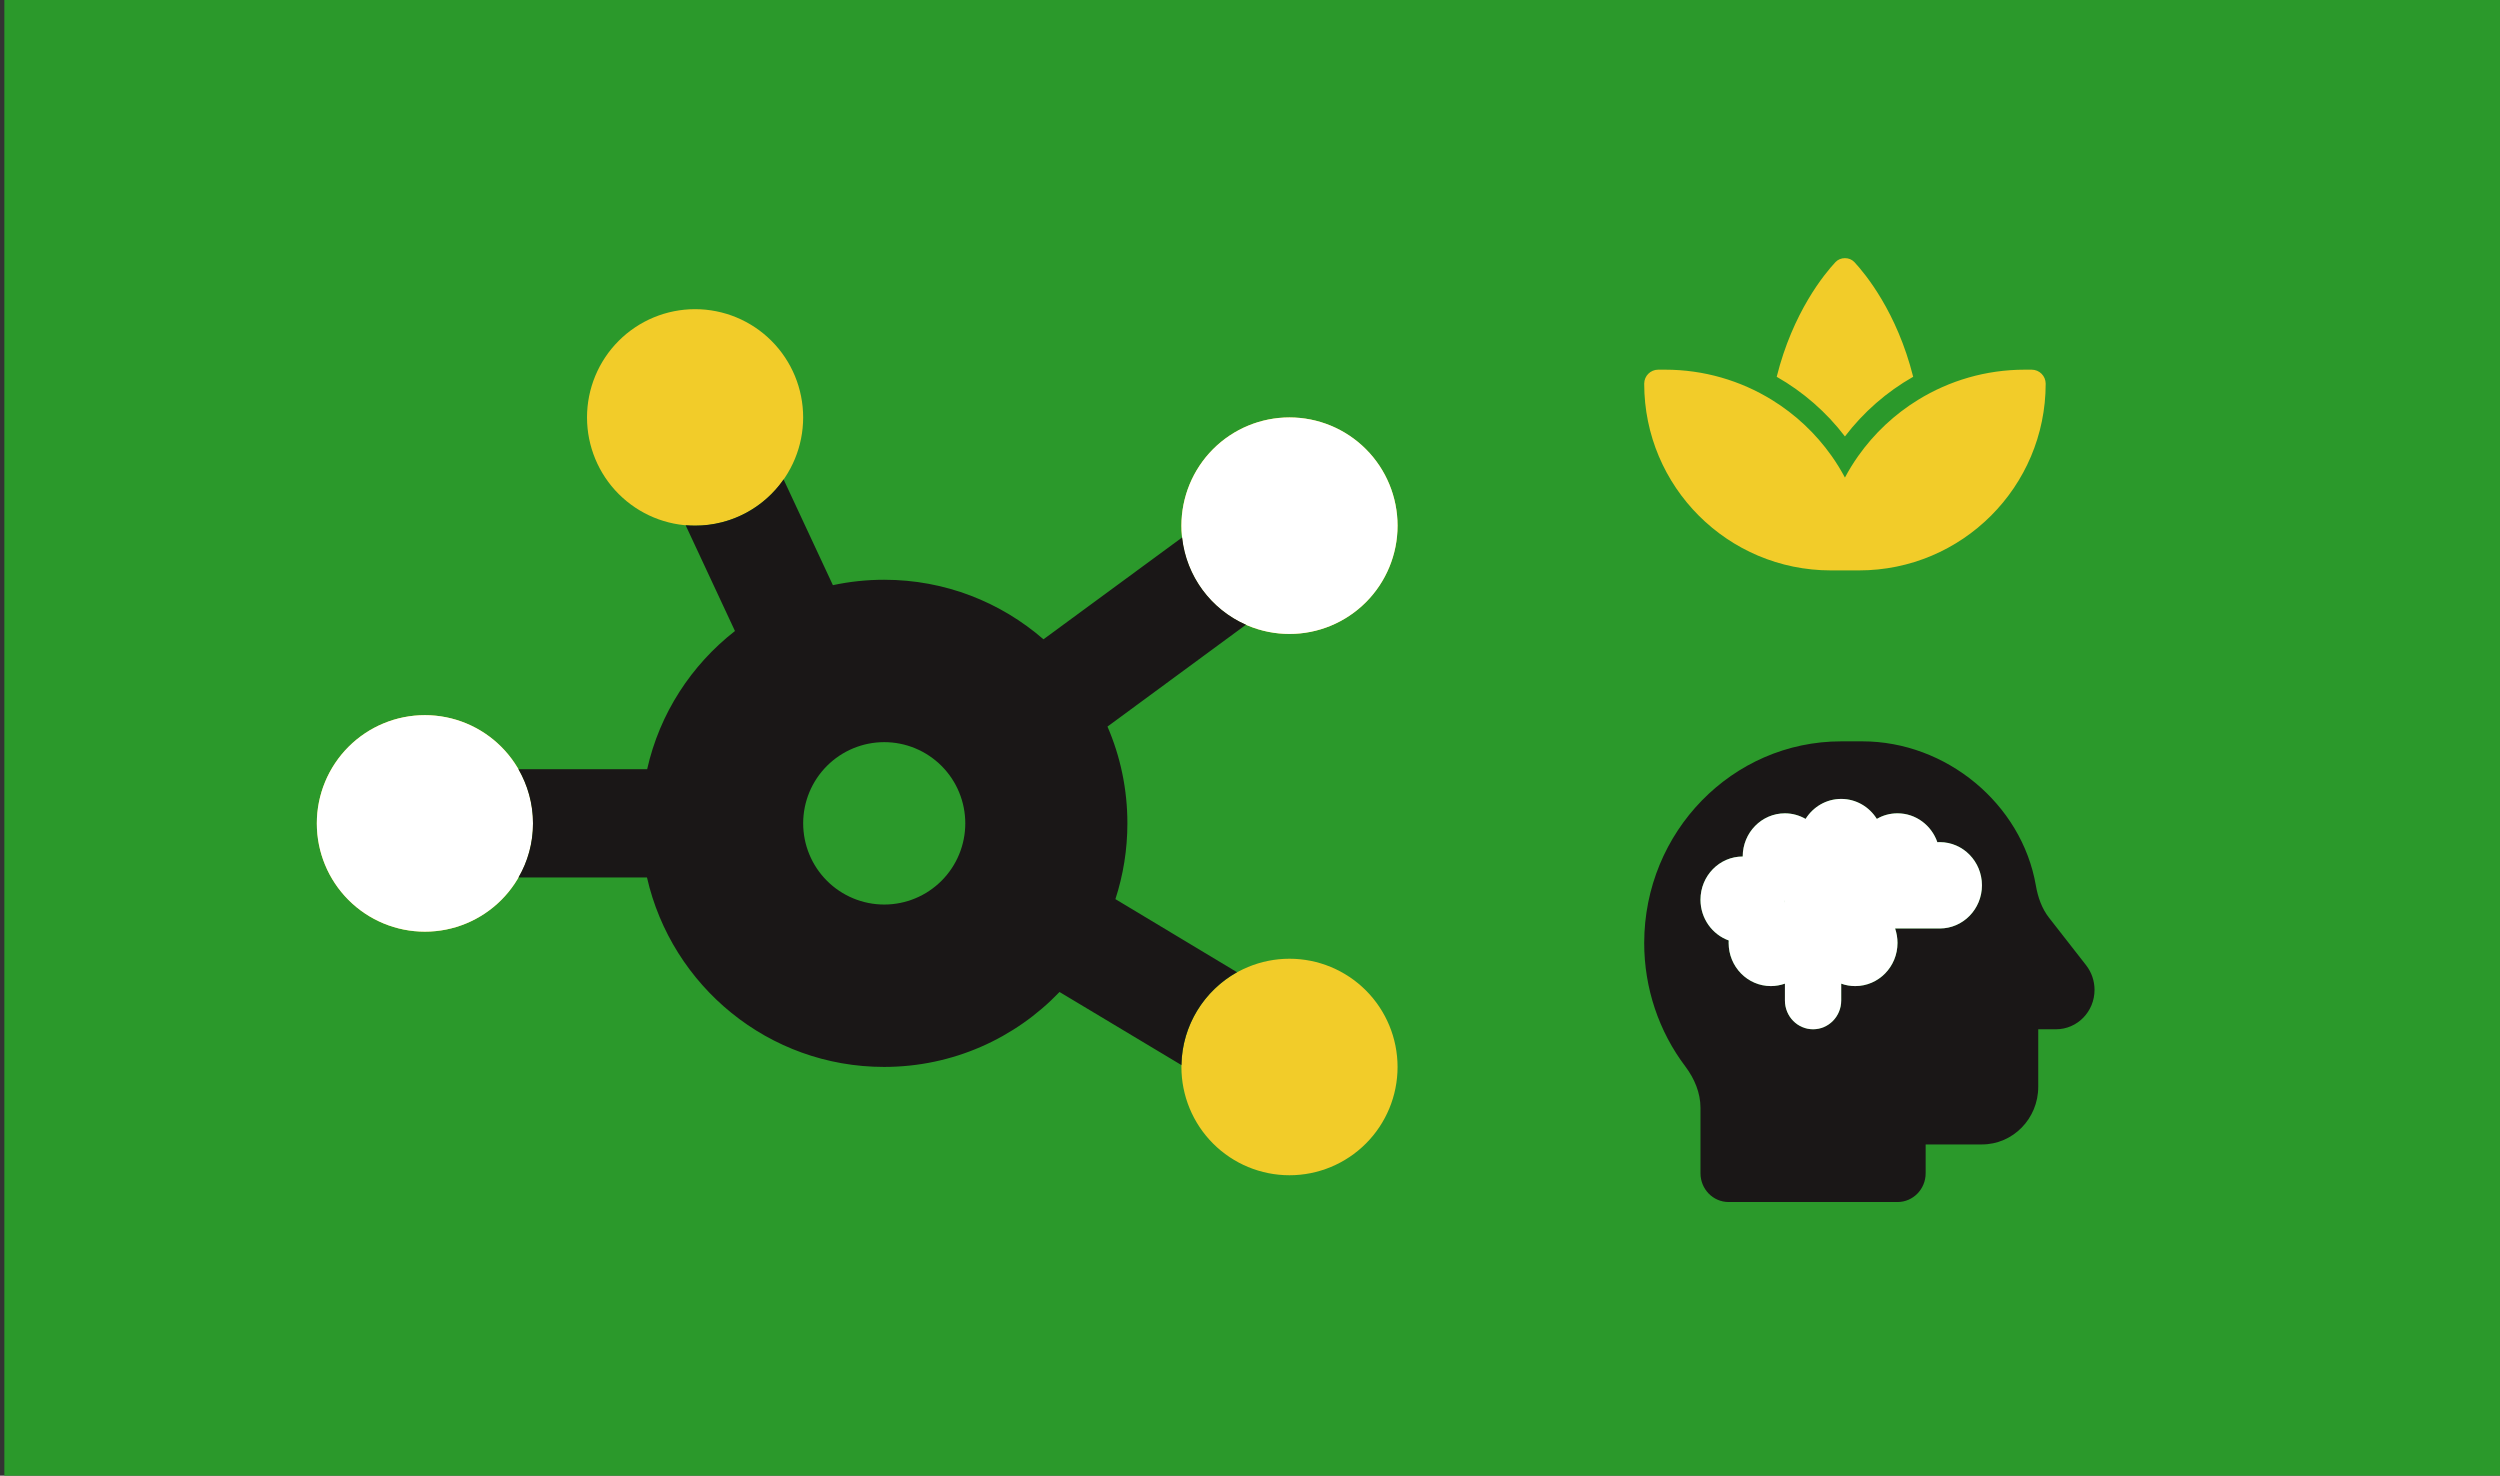 <?xml version="1.0" encoding="UTF-8"?> <svg xmlns="http://www.w3.org/2000/svg" width="288" height="170" viewBox="0 0 288 170" fill="none"><rect x="0" y="0" width="288" height="170" fill="#333333" stroke="none"/><rect width="289" height="170" transform="translate(0.5)" fill="#2B992B"></rect><path d="M189.412 108.642C189.412 95.83 199.564 85.403 212.108 85.403H214.54C224.186 85.403 232.9 92.586 234.531 102.008C234.764 103.355 235.22 104.672 236.061 105.739L240.317 111.192C240.945 112 241.29 112.995 241.29 114.032C241.29 116.54 239.304 118.572 236.852 118.572H234.805V125.205C234.805 128.864 231.897 131.839 228.32 131.839H221.835V135.156C221.835 136.991 220.386 138.473 218.593 138.473H199.139C197.345 138.473 195.896 136.991 195.896 135.156V127.621C195.896 125.89 195.197 124.252 194.164 122.873C191.094 118.82 189.412 113.814 189.412 108.642ZM218.319 106.962H223.457C226.142 106.962 228.32 104.734 228.32 101.987C228.32 99.24 226.142 97.012 223.457 97.012C223.365 97.012 223.274 97.012 223.183 97.022C222.514 95.084 220.711 93.695 218.593 93.695C217.722 93.695 216.911 93.923 216.212 94.338C215.34 92.949 213.831 92.036 212.108 92.036C210.386 92.036 208.876 92.949 208.005 94.338C207.295 93.933 206.485 93.695 205.623 93.695C202.938 93.695 200.76 95.923 200.76 98.67C198.075 98.67 195.896 100.899 195.896 103.646C195.896 105.812 197.254 107.657 199.149 108.341C199.149 108.434 199.139 108.528 199.139 108.621C199.139 111.368 201.317 113.596 204.002 113.596C204.57 113.596 205.117 113.493 205.623 113.316V115.255C205.623 117.089 207.072 118.572 208.866 118.572C210.659 118.572 212.108 117.089 212.108 115.255V113.316C212.615 113.503 213.162 113.596 213.729 113.596C216.414 113.596 218.593 111.368 218.593 108.621C218.593 108.04 218.492 107.481 218.319 106.962ZM205.623 103.646V103.925H205.613C205.613 103.832 205.623 103.739 205.623 103.646Z" fill="#1A1717"></path><path d="M80.073 60.559C83.376 60.559 86.542 59.245 88.877 56.906C91.212 54.567 92.523 51.395 92.523 48.087C92.523 44.78 91.212 41.608 88.877 39.269C86.542 36.93 83.376 35.616 80.073 35.616C76.772 35.616 73.605 36.93 71.27 39.269C68.935 41.608 67.624 44.78 67.624 48.087C67.624 51.395 68.935 54.567 71.27 56.906C73.605 59.245 76.772 60.559 80.073 60.559ZM148.549 73.031C151.85 73.031 155.017 71.717 157.352 69.378C159.687 67.039 160.999 63.867 160.999 60.559C160.999 57.251 159.687 54.079 157.352 51.74C155.017 49.401 151.85 48.087 148.549 48.087C145.247 48.087 142.08 49.401 139.745 51.74C137.41 54.079 136.099 57.251 136.099 60.559C136.099 63.867 137.41 67.039 139.745 69.378C142.08 71.717 145.247 73.031 148.549 73.031ZM160.999 122.917C160.999 119.61 159.687 116.437 157.352 114.098C155.017 111.76 151.85 110.446 148.549 110.446C145.247 110.446 142.08 111.76 139.745 114.098C137.41 116.437 136.099 119.61 136.099 122.917C136.099 126.225 137.41 129.397 139.745 131.736C142.08 134.075 145.247 135.389 148.549 135.389C151.85 135.389 155.017 134.075 157.352 131.736C159.687 129.397 160.999 126.225 160.999 122.917ZM48.949 107.328C52.251 107.328 55.417 106.014 57.752 103.675C60.087 101.336 61.398 98.164 61.398 94.856C61.398 91.548 60.087 88.376 57.752 86.037C55.417 83.698 52.251 82.384 48.949 82.384C45.647 82.384 42.48 83.698 40.145 86.037C37.81 88.376 36.498 91.548 36.498 94.856C36.498 98.164 37.81 101.336 40.145 103.675C42.48 106.014 45.647 107.328 48.949 107.328Z" fill="#F2CC29"></path><path d="M148.549 73.031C151.85 73.031 155.017 71.717 157.352 69.378C159.687 67.039 160.999 63.867 160.999 60.559C160.999 57.251 159.687 54.079 157.352 51.74C155.017 49.401 151.85 48.087 148.549 48.087C145.247 48.087 142.08 49.401 139.745 51.74C137.41 54.079 136.099 57.251 136.099 60.559C136.099 63.867 137.41 67.039 139.745 69.378C142.08 71.717 145.247 73.031 148.549 73.031ZM48.949 107.328C52.251 107.328 55.417 106.014 57.752 103.675C60.087 101.336 61.398 98.164 61.398 94.856C61.398 91.548 60.087 88.376 57.752 86.037C55.417 83.698 52.251 82.384 48.949 82.384C45.647 82.384 42.48 83.698 40.145 86.037C37.81 88.376 36.498 91.548 36.498 94.856C36.498 98.164 37.81 101.336 40.145 103.675C42.48 106.014 45.647 107.328 48.949 107.328Z" fill="white"></path><path d="M90.27 55.232C88.033 58.447 84.298 60.552 80.076 60.552C79.707 60.552 79.357 60.532 78.987 60.513L84.667 72.692C79.648 76.609 75.991 82.182 74.552 88.613H59.728C60.779 90.445 61.401 92.569 61.401 94.849C61.401 97.129 60.798 99.253 59.728 101.085H74.532C77.373 113.576 88.519 122.91 101.845 122.91C109.781 122.91 116.96 119.597 122.056 114.277L136.101 122.696C136.179 118.097 138.747 114.102 142.502 111.997L128.495 103.579C129.39 100.831 129.876 97.889 129.876 94.849C129.876 90.893 129.059 87.113 127.581 83.702L143.533 71.971C139.545 70.217 136.666 66.418 136.179 61.916L120.208 73.647C115.287 69.379 108.887 66.788 101.864 66.788C99.841 66.788 97.857 67.002 95.95 67.411L90.27 55.232ZM101.864 85.495C104.34 85.495 106.715 86.481 108.467 88.235C110.218 89.989 111.201 92.368 111.201 94.849C111.201 97.33 110.218 99.709 108.467 101.463C106.715 103.217 104.34 104.203 101.864 104.203C99.388 104.203 97.013 103.217 95.261 101.463C93.51 99.709 92.526 97.33 92.526 94.849C92.526 92.368 93.51 89.989 95.261 88.235C97.013 86.481 99.388 85.495 101.864 85.495Z" fill="#1A1717"></path><path d="M204.114 46.063C206.82 47.725 209.164 49.925 211.003 52.526C211.565 53.322 212.079 54.157 212.537 55.016C212.994 54.148 213.508 53.322 214.07 52.526C215.909 49.925 218.254 47.725 220.96 46.063C224.549 43.855 228.764 42.586 233.253 42.586H234.048C234.939 42.586 235.662 43.309 235.662 44.2C235.662 56.084 226.034 65.711 214.151 65.711H212.537H210.923C199.039 65.711 189.412 56.084 189.412 44.2C189.412 43.309 190.134 42.586 191.026 42.586H191.82C196.309 42.586 200.524 43.855 204.114 46.063ZM213.621 30.188C214.881 31.545 218.527 35.954 220.398 43.405C217.346 45.139 214.664 47.484 212.537 50.278C210.409 47.484 207.727 45.147 204.676 43.405C206.539 35.954 210.184 31.545 211.453 30.188C211.734 29.891 212.127 29.739 212.537 29.739C212.946 29.739 213.34 29.891 213.621 30.188Z" fill="#F2CC29"></path><path d="M218.319 106.962H223.456C226.141 106.962 228.32 104.734 228.32 101.987C228.32 99.24 226.141 97.012 223.456 97.012C223.365 97.012 223.274 97.012 223.183 97.022C222.514 95.084 220.71 93.695 218.593 93.695C217.721 93.695 216.911 93.923 216.211 94.338C215.34 92.948 213.83 92.036 212.108 92.036C210.385 92.036 208.876 92.948 208.004 94.338C207.295 93.933 206.484 93.695 205.623 93.695C202.938 93.695 200.76 95.923 200.76 98.67C198.074 98.67 195.896 100.899 195.896 103.646C195.896 105.812 197.254 107.657 199.148 108.341C199.148 108.434 199.138 108.528 199.138 108.621C199.138 111.368 201.317 113.596 204.002 113.596C204.569 113.596 205.116 113.493 205.623 113.316V115.255C205.623 117.089 207.072 118.572 208.865 118.572C210.659 118.572 212.108 117.089 212.108 115.255V113.316C212.614 113.503 213.162 113.596 213.729 113.596C216.414 113.596 218.593 111.368 218.593 108.621C218.593 108.04 218.491 107.481 218.319 106.962ZM205.623 103.646V103.925H205.613C205.613 103.832 205.623 103.739 205.623 103.646Z" fill="white"></path></svg> 